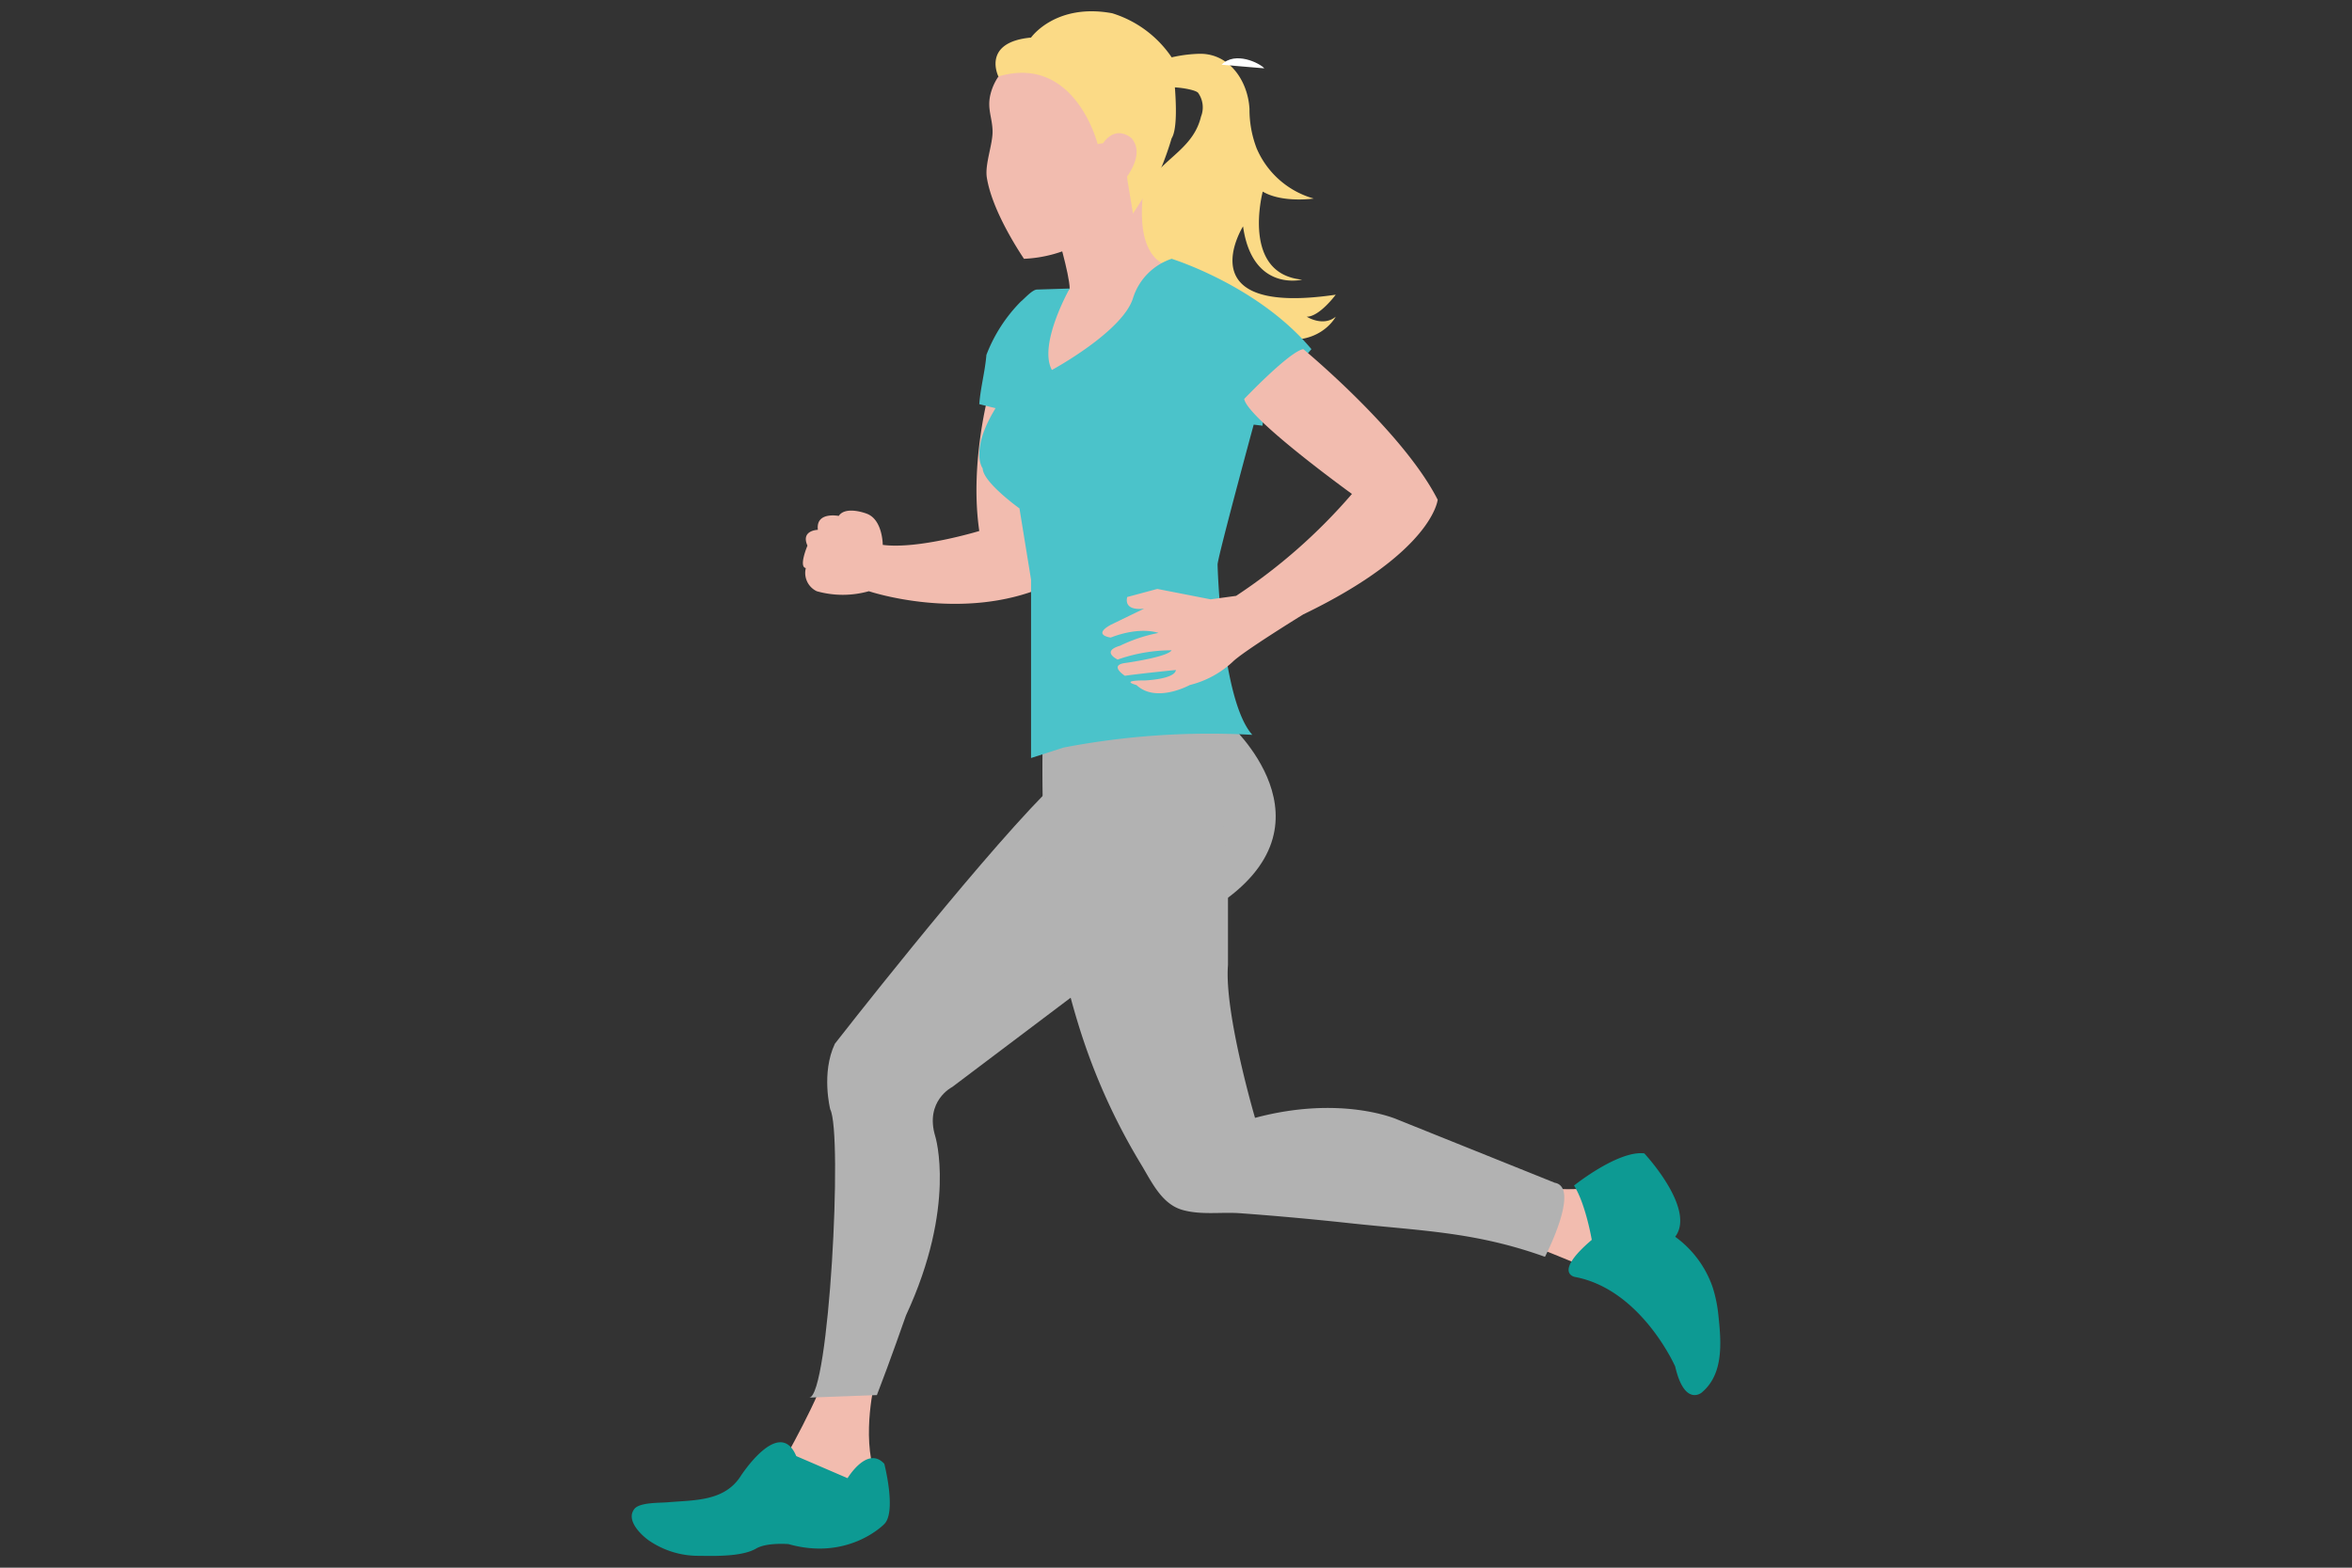 <svg id="Layer_1" data-name="Layer 1" xmlns="http://www.w3.org/2000/svg" xmlns:xlink="http://www.w3.org/1999/xlink" width="300" height="200" viewBox="0 0 300 200"><rect x="0" y="0" width="300" height="200" fill="#333333" stroke="none"/><defs><style>.cls-1{fill:none;}.cls-2{fill:#f2bcaf;}.cls-3{fill:#fbda86;}.cls-4{fill:#b2b2b2;}.cls-5{fill:#0d9a93;}.cls-6{fill:#4bc3ca;}.cls-7{fill:#fff;}.cls-8{clip-path:url(#clip-path);}</style><clipPath id="clip-path"><path class="cls-1" d="M163.35,2.403"/></clipPath></defs><path class="cls-2" d="M190.619,156.995s14.58,5.714,15.565,6.502-1.576-12.216-1.576-12.216-6.305,1.379-11.428-.788S190.619,156.995,190.619,156.995Z"/><path class="cls-2" d="M111.612,176.107s-1.753,6.945,0,12.019c0,0-8.013,7.093-11.986-1.182,0,0,5.32-9.26,5.993-12.807S111.612,176.107,111.612,176.107Z"/><path class="cls-3" d="M147.914,7.747a17.666,17.666,0,0,1,5.172-.887c3.821,0,6.1,3.572,6.288,7.034a13.771,13.771,0,0,0,.912,5.029,11.222,11.222,0,0,0,7.281,6.408s-3.99.591-6.502-.887c0,0-2.808,10.492,5.024,11.231,0,0-6.354,1.625-7.536-6.798,0,0-7.241,11.526,11.822,8.719,0,0-2.069,2.808-3.694,2.808,0,0,2.069,1.33,3.694,0,0,0-2.217,4.285-8.571,2.512,0,0-18.766-5.172-18.915-9.605a15.203,15.203,0,0,1,1.205-5.518,19.58,19.58,0,0,1,2.809-5.07c2.171-2.814,5.387-4.11,6.286-7.849a3.185,3.185,0,0,0-.377-3.042c-.549-.573-4.656-1.036-4.604-.391Z"/><path class="cls-2" d="M134.664,29.125s1.773,5.911,1.773,7.684l-4.926,4.729,2.463,7.684s12.905-7.29,13.693-8.275,1.773-6.962,1.773-6.962-5.034-.131-3.502-10.377l-4.182-3.349Z"/><path class="cls-2" d="M140.082,6.292a17.936,17.936,0,0,0-9.556.917,7.011,7.011,0,0,0-4.227,4.976c-.373,1.716.252,2.811.303,4.49.052,1.69-1.004,4.259-.731,5.976.602,3.773,3.393,8.339,4.737,10.366a16.74,16.74,0,0,0,6.745-1.738l2.73-2.289s2.364-2.553,1.773-3.972c0,0,6.009-5.012,3.448-8.039,0,0-1.97-1.891-3.744.757"/><path class="cls-3" d="M140.008,18.387s-2.881-11.526-12.661-8.631c0,0-2.19-4.372,4.164-4.964,0,0,3.103-4.433,10.344-3.103a14.219,14.219,0,0,1,7.585,5.615s1.231,8.423,0,10.344c0,0-1.635,5.763-3.502,7.388l-1.424,2.216-.696-4.209S143.456,17.5,140.008,18.387Z"/><path class="cls-2" d="M126.192,49.862s-2.567,9.162-1.283,17.88c0,0-7.731,2.364-12.312,1.773,0,0,0-3.251-2.069-3.99,0,0-2.66-1.034-3.546.296,0,0-2.955-.591-2.66,1.773,0,0-2.216.042-1.33,2.016,0,0-1.157,2.713-.209,2.86a2.58,2.58,0,0,0,1.391,2.955,12.236,12.236,0,0,0,6.65,0s11.822,3.99,22.461-.591L131.511,56.807S128.999,47.941,126.192,49.862Z"/><path class="cls-4" d="M156.63,92.174s14.687,12.918-1.568,23.452l-12.176,6.89-21.423,16.156s-3.546,1.773-2.167,6.305c0,0,2.758,8.866-3.744,22.855,0,0-2.058,5.911-3.704,10.148l-8.629.319c2.523-.095,4.297-33.668,2.679-36.77,0,0-1.182-4.63.591-8.374,0,0,17.338-22.264,26.796-31.919,0,0,2.914-2.364,5.201-2.758"/><path class="cls-4" d="M133.285,92.174c-.439.041-.307,8.675-.299,9.197a103.877,103.877,0,0,0,4.705,29.79,79.226,79.226,0,0,0,7.764,17.234c1.404,2.301,2.666,5.182,5.34,5.956,2.385.69,4.963.252,7.399.429q6.817.499,13.614,1.232c9.425,1.031,16.279,1.107,25.255,4.329,0,0,4.59-8.86,1.241-9.451L178.207,142.81s-7.093-3.152-18.127-.197c0,0-3.945-13.398-3.45-19.506V110.694l-2.264-20.491Z"/><path class="cls-5" d="M112.794,186.747s1.576,6.108,0,7.684c0,0-4.532,4.729-12.216,2.561,0,0-2.758-.242-4.137.568-1.776,1.044-5.291.952-7.247.925a11.122,11.122,0,0,1-6.526-2.025c-1.031-.767-2.841-2.572-1.753-3.954.676-.858,3.214-.761,4.253-.851,3.396-.295,7.213-.089,9.304-3.334.086-.134,4.944-7.637,7.092-2.559l6.544,2.819S110.626,184.382,112.794,186.747Z"/><path class="cls-5" d="M218.425,164.144a17.414,17.414,0,0,1,.764,3.714c.362,3.402.69,7.487-2.167,9.824-.001.001-2.167,1.772-3.349-3.349,0,0-4.335-9.851-12.807-11.428,0,0-2.803-.494,2.167-4.729,0,0-.782-4.597-2.263-6.928,0,0,5.609-4.499,8.96-4.105,0,0,6.634,7.082,3.943,10.64A13.318,13.318,0,0,1,218.425,164.144Z"/><path class="cls-6" d="M149.441,33.016s11.034,3.399,17.831,11.526c0,0-6.23,7.256-6.23,9.768l-1.132-.137s-4.607,16.968-4.607,17.854c0,0,.443,17.289,4.433,21.722a98.54,98.54,0,0,0-24.094,1.625l-4.13,1.33V73.948l-1.478-9.088s-4.65-3.325-4.689-5.098c0,0-1.709-2.217,1.638-7.684l-2.074-.517c.157-2.118.736-4.164.907-6.281a19.672,19.672,0,0,1,4.401-6.818c.439-.338,1.45-1.523,2.063-1.523l4.157-.131s-4.039,7.142-2.266,10.393c0,0,9.014-4.877,10.344-9.162A7.723,7.723,0,0,1,149.441,33.016Z"/><path class="cls-2" d="M166.237,44.542s12.708,10.492,17.141,19.21c0,0-.591,6.65-17.141,14.629,0,0-7.684,4.729-9.014,6.059a12.44,12.44,0,0,1-5.468,2.955s-4.285,2.364-6.798,0c0,0-2.318-.591,1.132-.591,0,0,3.756-.148,3.898-1.33,0,0-4.439.443-6.507.739,0,0-2.069-1.33,0-1.625,0,0,5.418-.739,5.96-1.625a20.687,20.687,0,0,0-6.88,1.182s-2.192-1.034.324-1.773a19.746,19.746,0,0,1,4.88-1.625s-2.278-.887-6.09.591c0,0-2.395-.296,0-1.625l4.262-2.069s-2.606.443-2.162-1.478l3.842-1.034,6.798,1.33,3.251-.443a71.039,71.039,0,0,0,14.777-13.004s-13.299-9.605-13.743-12.117C158.701,50.896,164.464,44.838,166.237,44.542Z"/><path class="cls-2" d="M139.121,29.654s2.364-2.554,1.773-3.972c0,0,6.009-5.012,3.448-8.039,0,0-1.97-1.891-3.744.756"/><path class="cls-7" d="M161.263,8.718h0c-.563-.657-3.726-2.244-5.448-.459m5.448.459"/><g class="cls-8"><path class="cls-7" d="M170.891,12.519a6.605,6.605,0,0,1,.816-6.668l.001-.001a6.507,6.507,0,0,1,.858-.923A4.752,4.752,0,0,1,170.478-4.14"/></g></svg>